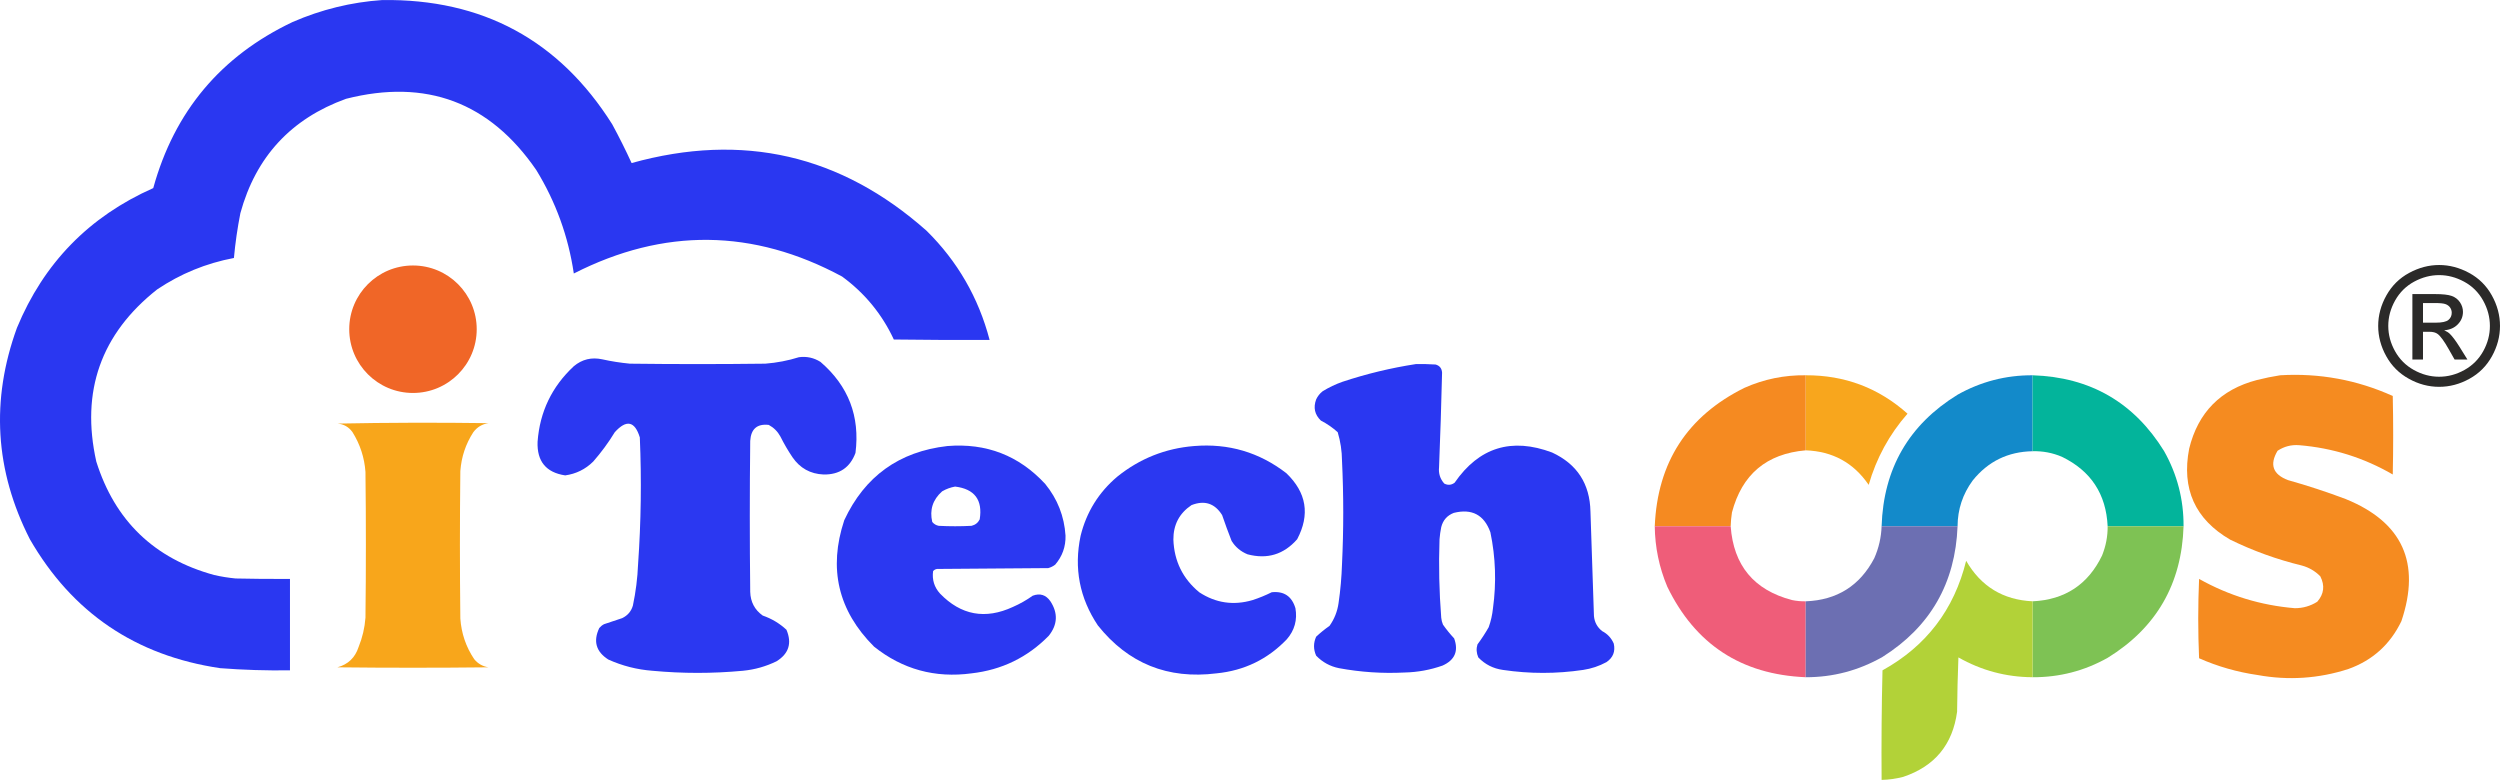 <?xml version="1.0" encoding="UTF-8"?>
<!DOCTYPE svg PUBLIC "-//W3C//DTD SVG 1.1//EN" "http://www.w3.org/Graphics/SVG/1.1/DTD/svg11.dtd">
<!-- Creator: CorelDRAW X7 -->
<svg xmlns="http://www.w3.org/2000/svg" xml:space="preserve" width="529.776mm" height="165.267mm" version="1.1" style="shape-rendering:geometricPrecision; text-rendering:geometricPrecision; image-rendering:optimizeQuality; fill-rule:evenodd; clip-rule:evenodd"
viewBox="0 0 52988 16530"
 xmlns:xlink="http://www.w3.org/1999/xlink">
 <defs>
  <style type="text/css">
   <![CDATA[
    .fil2 {fill:#2A37F1}
    .fil13 {fill:#F06627}
    .fil14 {fill:#2B2A29;fill-rule:nonzero}
    .fil12 {fill:#B1D135;fill-opacity:0.984}
    .fil3 {fill:#F8A41A;fill-opacity:0.984}
    .fil5 {fill:#00B39A;fill-opacity:0.988}
    .fil4 {fill:#1189C9;fill-opacity:0.988}
    .fil1 {fill:#2936F0;fill-opacity:0.988}
    .fil10 {fill:#6A6DB1;fill-opacity:0.988}
    .fil11 {fill:#7DC152;fill-opacity:0.988}
    .fil9 {fill:#EE5B77;fill-opacity:0.988}
    .fil7 {fill:#F4891F;fill-opacity:0.988}
    .fil6 {fill:#F48A1E;fill-opacity:0.988}
    .fil8 {fill:#F8A519;fill-opacity:0.988}
    .fil0 {fill:#2936F0;fill-opacity:0.992}
   ]]>
  </style>
 </defs>
 <g id="Layer_x0020_1">
  <g id="_1806625453840">
   <path class="fil0" d="M8103 1c2124,-28 3748,850 4873,2633 147,271 284,545 411,822 2353,-655 4437,-176 6253,1436 655,647 1100,1418 1335,2313 -676,3 -1353,0 -2030,-9 -251,-538 -616,-983 -1097,-1335 -1882,-1014 -3778,-1036 -5686,-64 -116,-786 -381,-1517 -796,-2194 -988,-1437 -2332,-1940 -4031,-1509 -1165,421 -1912,1229 -2240,2423 -62,315 -108,632 -137,951 -590,112 -1133,334 -1628,667 -1191,942 -1621,2158 -1289,3648 395,1254 1227,2056 2496,2404 151,35 303,59 457,74 384,9 768,12 1152,9 0,646 0,1292 0,1938 -494,7 -988,-8 -1481,-46 -1790,-265 -3134,-1176 -4032,-2733 -740,-1453 -831,-2947 -274,-4480 568,-1373 1531,-2360 2889,-2962 448,-1624 1432,-2798 2953,-3520 609,-265 1243,-421 1902,-466z"/>
   <path class="fil1" d="M16934 7571c165,-22 317,12 457,100 592,510 839,1153 741,1929 -116,311 -342,463 -677,457 -280,-12 -499,-134 -658,-365 -95,-141 -180,-287 -256,-439 -58,-107 -140,-189 -247,-247 -246,-28 -377,84 -393,338 -12,1067 -12,2133 0,3200 6,213 94,381 265,503 190,66 358,166 503,301 120,284 50,506 -210,668 -226,110 -463,177 -713,201 -640,60 -1280,60 -1920,0 -325,-25 -636,-104 -933,-238 -260,-166 -324,-388 -192,-667 29,-34 62,-62 101,-82 128,-43 256,-86 384,-128 115,-55 192,-143 228,-266 61,-289 98,-581 110,-877 63,-896 75,-1792 37,-2688 -107,-347 -284,-383 -531,-110 -134,220 -287,428 -457,622 -165,163 -363,261 -594,293 -406,-61 -601,-299 -585,-714 47,-634 303,-1167 768,-1600 176,-147 377,-195 603,-146 193,43 388,73 585,92 957,12 1914,12 2871,0 245,-19 483,-65 713,-137z"/>
   <path class="fil2" d="M30008 7717c140,-3 280,0 420,9 87,25 132,83 137,174 -16,667 -37,1334 -64,2002 -14,133 23,249 110,347 77,40 150,34 220,-18 517,-749 1206,-963 2066,-640 530,246 801,663 813,1252 24,738 48,1475 74,2213 12,132 70,238 173,320 114,59 196,147 247,265 37,167 -15,298 -155,393 -155,84 -320,139 -494,165 -567,84 -1134,84 -1701,0 -206,-29 -379,-117 -521,-265 -40,-92 -46,-184 -18,-275 87,-117 166,-239 238,-365 47,-131 77,-265 91,-403 74,-540 56,-1076 -55,-1609 -133,-370 -392,-507 -777,-411 -140,55 -228,155 -265,302 -17,84 -29,169 -36,256 -20,555 -7,1110 36,1663 5,51 17,100 37,147 72,103 151,200 237,292 97,267 15,459 -246,576 -260,92 -529,141 -805,147 -467,24 -930,-7 -1390,-92 -189,-38 -351,-127 -484,-265 -60,-135 -60,-269 0,-402 89,-83 183,-160 283,-229 103,-145 167,-306 192,-484 40,-273 64,-548 73,-823 35,-732 35,-1463 0,-2194 -2,-206 -32,-407 -91,-604 -108,-98 -227,-180 -357,-247 -130,-125 -164,-274 -100,-448 32,-68 77,-126 137,-173 133,-82 273,-149 421,-201 510,-169 1028,-294 1554,-375z"/>
   <path class="fil3" d="M38272 7954c827,-4 1546,268 2158,814 -386,440 -660,942 -823,1509 -319,-468 -764,-712 -1335,-732 0,-530 0,-1060 0,-1591z"/>
   <path class="fil4" d="M43081 7954c0,537 0,1073 0,1610 -522,9 -945,216 -1270,621 -211,288 -318,611 -320,969 -537,0 -1073,0 -1610,0 40,-1222 576,-2151 1610,-2788 493,-277 1024,-415 1590,-412z"/>
   <path class="fil5" d="M43081 7954c1221,39 2151,576 2789,1610 277,493 414,1024 411,1590 -536,0 -1073,0 -1609,0 -32,-683 -355,-1174 -969,-1472 -199,-85 -406,-124 -622,-118 0,-537 0,-1073 0,-1610z"/>
   <path class="fil6" d="M48329 7954c833,-49 1628,97 2386,439 12,555 12,1110 0,1664 -614,-356 -1275,-563 -1984,-621 -166,-13 -319,27 -457,118 -175,293 -101,500 220,622 414,116 822,250 1225,402 1202,489 1595,1351 1179,2588 -236,491 -610,830 -1124,1014 -629,203 -1269,246 -1920,128 -431,-62 -846,-180 -1244,-356 -24,-561 -24,-1122 0,-1682 631,354 1308,561 2030,621 172,0 331,-46 475,-137 143,-164 164,-344 64,-539 -109,-111 -241,-188 -393,-229 -526,-128 -1032,-311 -1517,-548 -744,-433 -1034,-1076 -869,-1929 189,-769 668,-1253 1435,-1454 166,-42 330,-75 494,-101z"/>
   <path class="fil7" d="M38272 7954c0,531 0,1061 0,1591 -830,71 -1351,510 -1563,1317 -15,97 -24,194 -27,292 -537,0 -1073,0 -1609,0 57,-1356 691,-2334 1901,-2934 414,-184 846,-272 1298,-266z"/>
   <path class="fil8" d="M7152 8978c1063,-21 2130,-24 3200,-9 -134,20 -240,84 -320,192 -162,250 -253,524 -275,823 -12,1042 -12,2085 0,3127 22,313 119,600 293,859 78,96 179,154 302,174 -1067,12 -2134,12 -3200,0 226,-62 375,-205 448,-430 81,-199 130,-406 146,-622 12,-1030 12,-2060 0,-3090 -22,-304 -114,-584 -274,-841 -79,-111 -186,-172 -320,-183z"/>
   <path class="fil1" d="M20079 9454c826,-67 1518,201 2075,804 260,319 404,685 430,1097 5,234 -69,438 -219,613 -44,34 -93,58 -147,73 -786,6 -1572,12 -2358,18 -34,5 -61,21 -83,46 -24,181 24,340 147,476 444,459 959,554 1545,283 149,-65 289,-145 420,-238 155,-58 280,-18 375,119 164,252 152,496 -36,731 -450,458 -995,723 -1637,796 -773,104 -1462,-85 -2066,-567 -761,-761 -971,-1653 -631,-2679 434,-930 1163,-1455 2185,-1572zm165 859c413,51 587,283 521,695 -36,72 -94,118 -174,137 -232,12 -463,12 -695,0 -55,-11 -101,-38 -137,-82 -59,-257 11,-473 210,-649 88,-51 180,-84 275,-101z"/>
   <path class="fil1" d="M25309 9454c729,-60 1381,132 1956,576 428,411 504,877 229,1399 -284,324 -634,430 -1052,320 -144,-59 -257,-153 -338,-284 -71,-181 -138,-364 -201,-548 -156,-249 -372,-319 -649,-211 -258,173 -386,417 -384,732 17,456 200,827 548,1115 351,230 729,285 1134,165 138,-45 272,-100 402,-165 259,-28 427,85 503,338 43,249 -18,469 -183,659 -405,423 -902,664 -1490,722 -1032,129 -1871,-209 -2514,-1015 -389,-581 -511,-1215 -366,-1902 124,-501 383,-919 777,-1252 476,-383 1019,-600 1628,-649z"/>
   <path class="fil9" d="M35073 11154c536,0 1072,0 1609,0 60,831 493,1352 1298,1564 96,20 194,29 292,27 0,536 0,1073 0,1609 -1364,-57 -2342,-697 -2934,-1920 -172,-409 -260,-836 -265,-1280z"/>
   <path class="fil10" d="M39881 11154c537,0 1073,0 1610,0 -47,1207 -578,2131 -1591,2770 -505,287 -1047,431 -1628,430 0,-536 0,-1073 0,-1609 663,-25 1148,-330 1454,-914 95,-216 147,-441 155,-677z"/>
   <path class="fil11" d="M44672 11154c536,0 1073,0 1609,0 -39,1223 -576,2152 -1609,2789 -494,277 -1024,414 -1591,411 0,-536 0,-1073 0,-1609 684,-32 1175,-355 1472,-969 81,-200 121,-407 119,-622z"/>
   <path class="fil12" d="M43081 12745c0,536 0,1073 0,1609 -560,-3 -1085,-143 -1572,-420 -15,383 -24,767 -28,1152 -94,697 -475,1157 -1142,1380 -150,39 -303,61 -458,64 -6,-774 0,-1548 19,-2322 927,-513 1518,-1287 1773,-2322 312,542 781,829 1408,859z"/>
   <circle class="fil13" cx="8753" cy="6978" r="1351"/>
   <path class="fil14" d="M51698 5617c217,0 428,55 635,167 206,111 367,270 482,477 115,207 173,423 173,647 0,223 -57,437 -170,642 -114,206 -272,365 -477,478 -205,114 -420,171 -643,171 -223,0 -438,-57 -642,-171 -205,-113 -365,-272 -479,-478 -114,-205 -171,-419 -171,-642 0,-224 58,-440 174,-647 116,-207 277,-366 483,-477 207,-112 418,-167 635,-167zm0 214c-181,0 -358,46 -530,139 -171,93 -306,226 -403,399 -97,173 -145,353 -145,539 0,187 48,365 143,535 95,171 228,304 399,399 171,95 350,143 536,143 186,0 365,-48 536,-143 171,-95 304,-228 399,-399 94,-170 141,-348 141,-535 0,-186 -48,-366 -144,-539 -97,-173 -231,-306 -403,-399 -172,-93 -349,-139 -529,-139zm-567 1790l0 -1388 478 0c164,0 281,13 354,39 74,26 132,70 176,134 43,64 64,132 64,203 0,101 -36,190 -109,265 -72,75 -169,117 -289,127 49,20 89,45 118,73 56,54 125,146 206,275l169 272 -272 0 -124 -219c-97,-172 -176,-280 -235,-323 -41,-32 -101,-47 -179,-47l-132 0 0 589 -225 0zm225 -782l272 0c130,0 219,-19 266,-57 47,-39 71,-90 71,-153 0,-41 -12,-78 -34,-110 -23,-33 -55,-57 -95,-72 -41,-16 -115,-24 -225,-24l-255 0 0 416z"/>
  </g>
 </g>
</svg>
